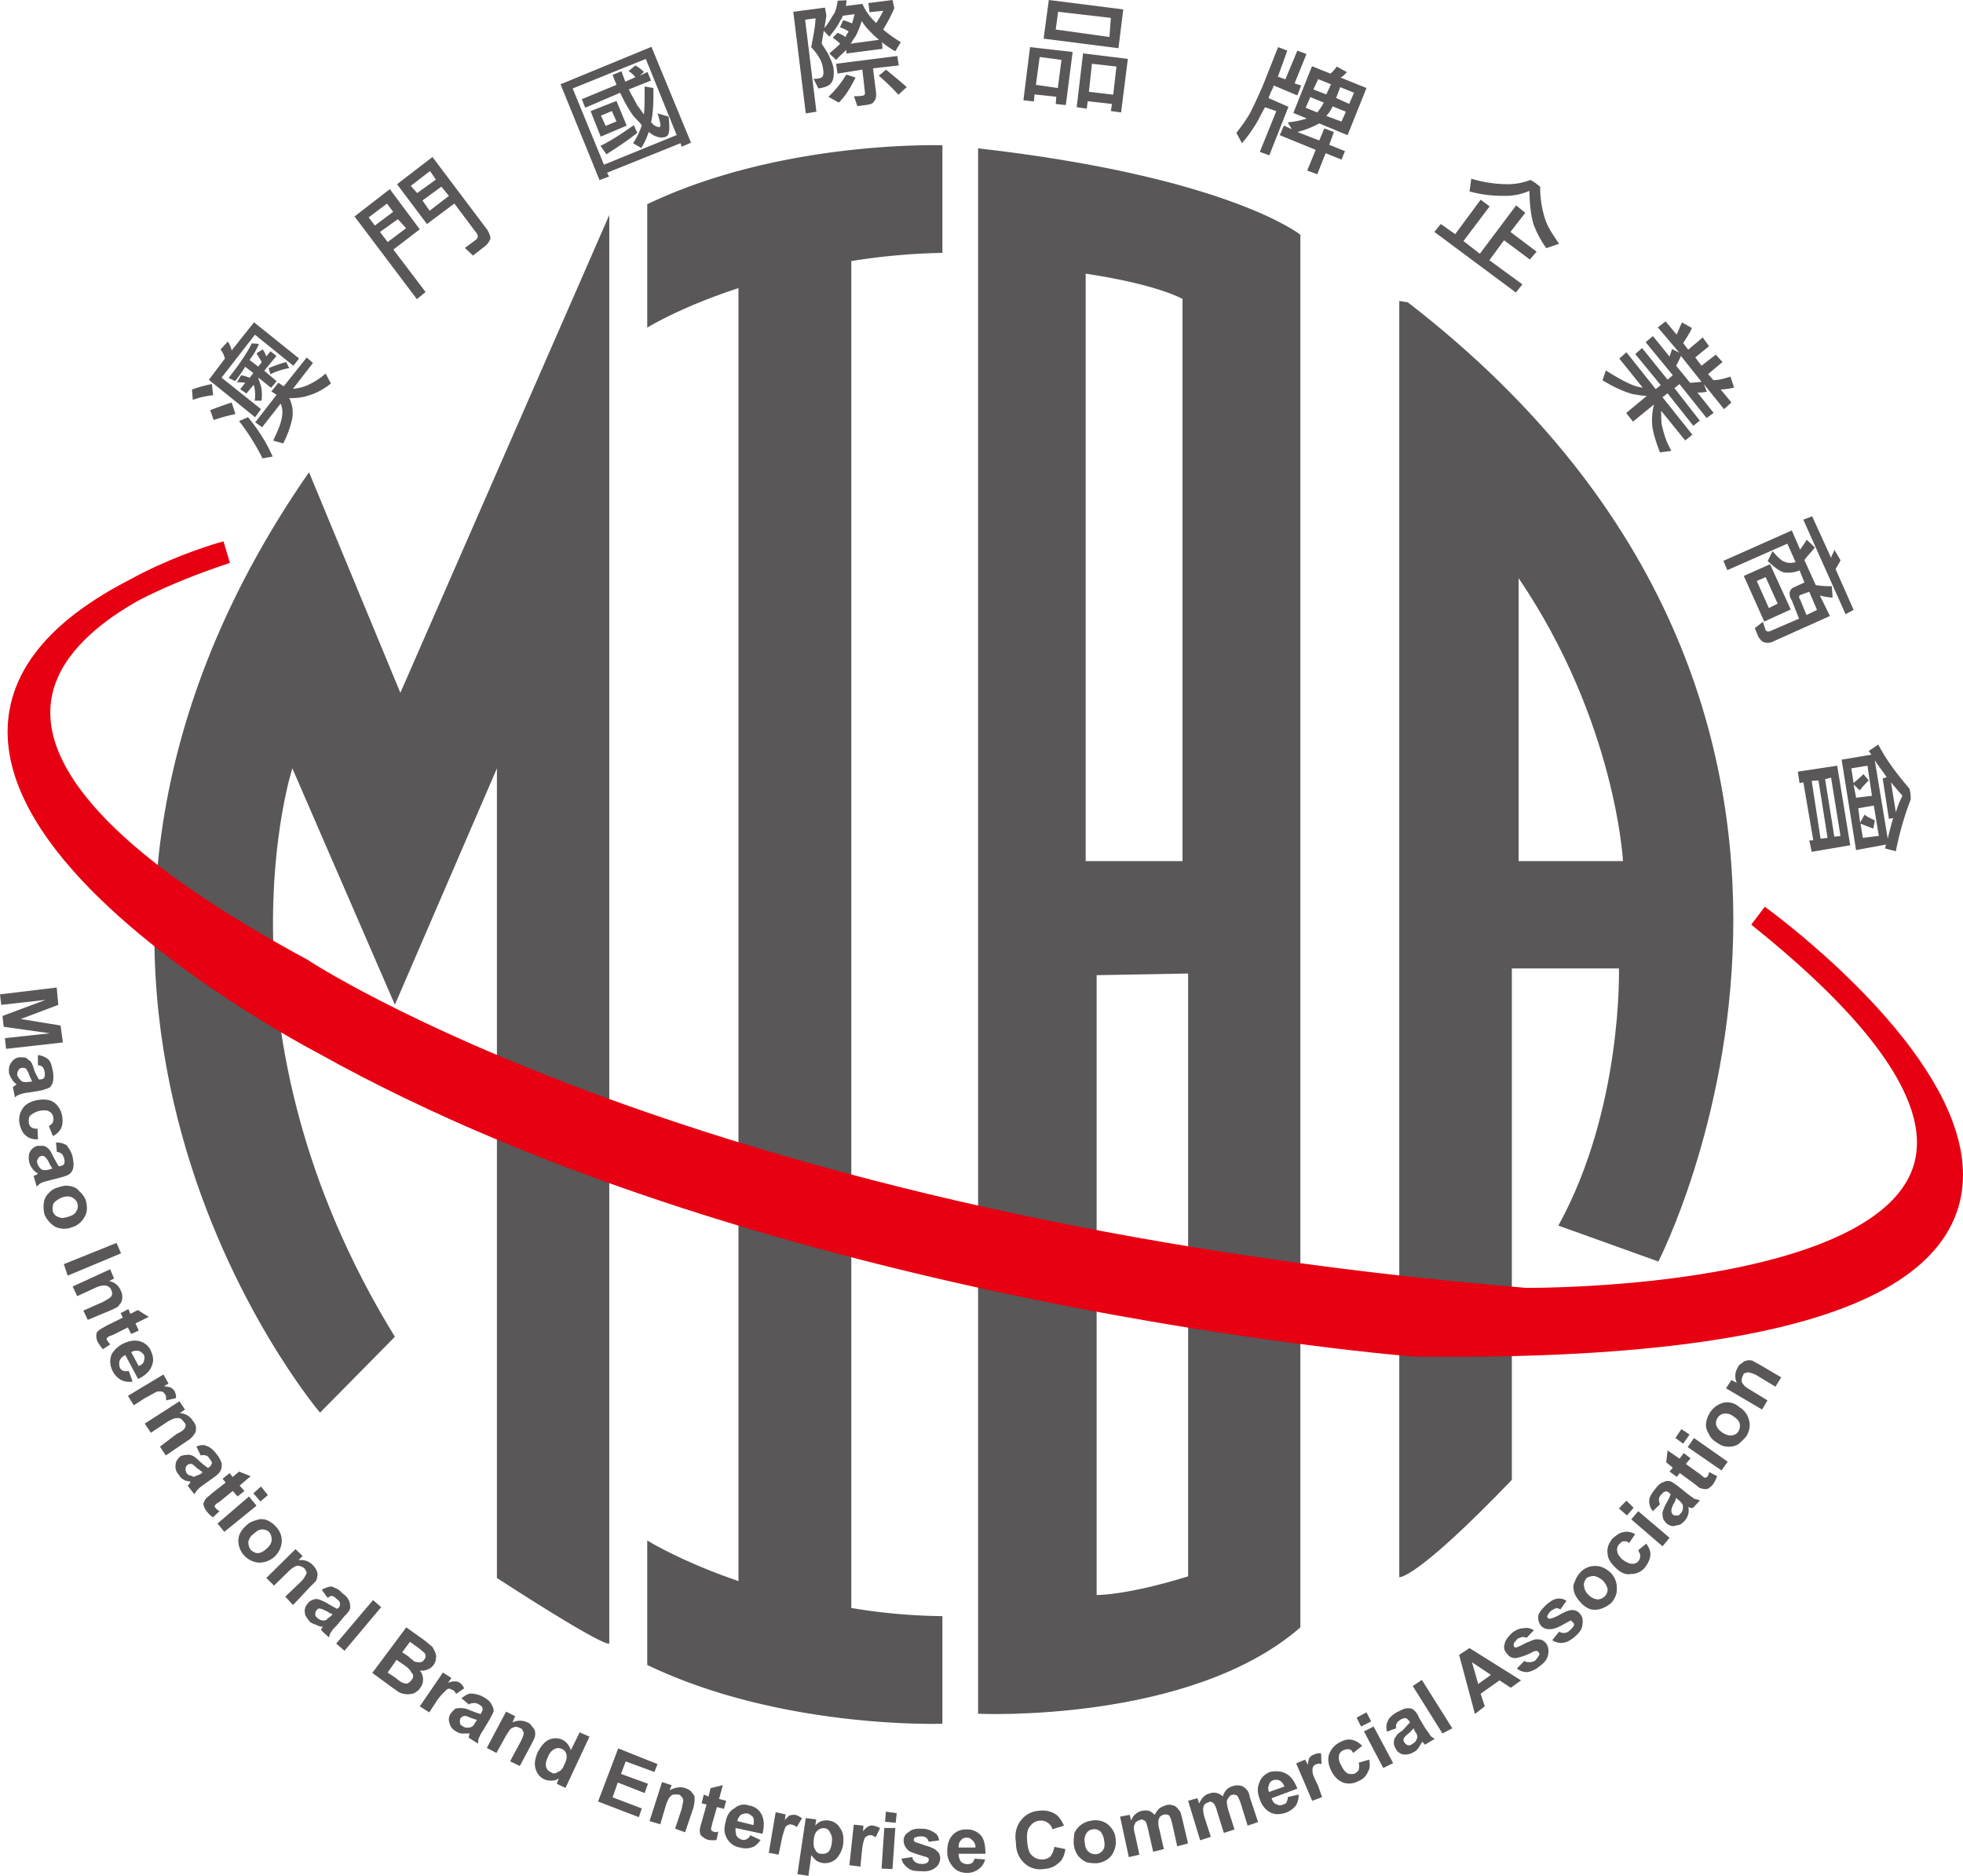 <svg xmlns="http://www.w3.org/2000/svg" viewBox="0 0 1425.31 1361.9"><defs><style>.cls-1{fill:#595757;}.cls-2{fill:#e60012;}.cls-3{fill:none;stroke:#e60012;stroke-width:16.33px;}</style></defs><g id="图层_2" data-name="图层 2"><g id="TAG"><path class="cls-1" d="M232.37,1025.61s-265.24-312-8-682.77L290.7,503,442.39,156.12V1192.89s4.23,8.26-81.58-47.21V557.85L286.72,729.46,212.28,557.85s-62.05,190.74,74.44,412.69Z"/><path class="cls-1" d="M684.26,183.6V105.49s-116.7-3.93-214.3,42.78v89.58S493.83,223,536.2,209.17V1147.9c-42.37-14.49-66.24-29.49-66.24-29.49v90.38c97.6,46.92,214.3,42.68,214.3,42.68v-78.1a423.77,423.77,0,0,1-66.13-5.94V189.54a466.52,466.52,0,0,1,66.13-5.94"/><path class="cls-1" d="M1022,219.43l-6-.91v926.56s11.52,2.42,81.73-70.66V703.1h77.77s2.86,101.76-44,186.72l72.62,26.06s205.45-397.2-182-696.45m80.52,405.75V419.75c70.56,104,75.8,205.43,75.8,205.43Z"/><path class="cls-1" d="M710.18,107.7V1244.23s153.71,7.24,234-62.71V170.42s-52.14-42-234-62.72m78.12,91c52.09,7.75,70.31,18.32,70.31,18.32V625.18H788.3Zm74.38,945.78C817,1158.57,796.25,1158,796.25,1158V708l66.43-1.21Z"/><path class="cls-2" d="M164.37,400.91S-175.2,491,218.73,703.6c0,0,284,188.94,888.6,239.57,0,0,524.53,5.63,169.31-278.22,0,0,445.22,320-249.43,311.83,0,0-464.58-36.23-791.93-219.13,0,0-447.32-231.72-70.91-356.74"/><path class="cls-3" d="M164.37,400.91S-175.2,491,218.73,703.6c0,0,284,188.94,888.6,239.57,0,0,524.53,5.63,169.31-278.22,0,0,445.22,320-249.43,311.83,0,0-464.58-36.23-791.93-219.13C235.28,757.65-212,525.93,164.37,400.91Z"/><path class="cls-1" d="M153.86,278.82l.86,8.16A56.55,56.55,0,0,0,140,290.3l-.61-7.45a84.12,84.12,0,0,1,14.45-4m11.62-30.89a23.11,23.11,0,0,1,2.77,6.44L184.45,234l32.71,26.27L213,265.54,185.11,243l-24.26,31.2L189.49,297l-4.24,5.93-33.61-27.17,11.67-15.41a17.1,17.1,0,0,0-3.17-6.65Zm2.77,44.28,2.72,8.35a137.21,137.21,0,0,0-15.81,4.34l-2.52-7.15c5.29-2,10.67-4,15.61-5.54m19.83-42.58a52.14,52.14,0,0,1-6.89,11.67l6.33,4.84,2.52-3.22c-1-2.11-2.41-4.13-3.77-6.44l4.52-2.83a20.65,20.65,0,0,1,2.58,5.14l3-3.82,4.38,3.41-8.86,10.77,9,7.56-4,4.83-9-7.25-.26.4c.81,2.52,1.52,4.22,2,6.15a32.18,32.18,0,0,1,.3,10.06h-5a26,26,0,0,0,0-8.36,8,8,0,0,0-.8-3.11l-5.18,6.24-4.53-3.13,3.67-4.63a30.43,30.43,0,0,0-6-.39l2.92-5c1.86,0,4.32,1,6.3,1.71l2.67-3.42-5.9-4.53a108,108,0,0,1-7.3,10.37l-4.78-2.32c7.31-9.15,13.24-17.81,16.86-25.05Zm-8,53.25A122,122,0,0,1,198,331.47l-7.4,1.31a162.64,162.64,0,0,0-17-27.09Zm20.74-16.21a3.44,3.44,0,0,0-.65-.5l-3.12-2,5.13-6.35,2.86,2c.26,0,.56.61,1,.61l16.71-20.93,4.49,4-14.5,18.73a31.64,31.64,0,0,0,10.57-2.62,49.1,49.1,0,0,0,13.13-8.45l3.88,7.25c-5.73,4.42-10.62,6.93-14.85,8.24A39.74,39.74,0,0,1,210,289a23.86,23.86,0,0,1,2.11,15.2,70.49,70.49,0,0,1-6.49,17.71l-7.29-2c3.06-6.44,5.28-11.47,6.19-16,.8-4,.8-7.24-.77-10.86l-13.43,17.11-5-3.53Zm7-23.85,2.16,4.43a49.45,49.45,0,0,0-13.64,4.42l-1.25-4.42a101.74,101.74,0,0,1,12.73-4.43"/><path class="cls-1" d="M304.79,166.49l-19.17,14.7L309,212l-6.28,5.23-45.3-60.08,25.62-19.84Zm-19.32-12.68-4.49-6-13.29,10,4.49,5.94Zm9.41,11.87-6-6.55L275.9,168.4l5.59,7.35ZM314,114l39.76,52.76c1.51,2.51,2.32,4.62,2.32,6.53a12.53,12.53,0,0,1-4.64,6l-8,6.24-5.89-5.52,8.3-6.15c1.36-1.31,1.36-2.92.15-4.63L329.9,147.77,310,162.66l-21.69-28.89,2.92-2.31Zm2.46,16.41-4.22-6.24-14,10.77,4.64,5.23Zm4,5.13-13.71,10,5.2,7.45,14-10.77Z"/><path class="cls-1" d="M501.73,103.58,495,106.5l-.91-2.52-53.34,21.44,1.51,2.73-6.95,2.6L407,61.2,473,34Zm-10.42-5.53-22.4-55.28L415.82,64.22l22.7,55.36ZM447.62,61.6c-.75-2.12-1.86-4.53-2.82-7.25l6.45-2.61c.85,2.61,1.95,5.33,2.77,7.55l7.3-3.23a17.22,17.22,0,0,0-4.89-4.42l4.89-4.13a30.63,30.63,0,0,1,6.23,4.73l-3,2.72,5.58-2.72,2.56,6.24-16.15,6.45c2.42,4.93,4.79,8.75,6.34,11.87,1.82,2.11,3.13,4.33,4.68,6.25.51-4.83.51-11.28.51-20.23l6.34,1.1c.2,11.38-.36,19.62-1.72,24.86.81.8,1.36,1,1.36,1.51,2.17,1.51,3.83,2.31,5.39,1.72.3-.21,0-3.74-2-9.67l8,2.32c.7,6.23.7,10.16.15,11.57-.4,1.91-1.21,2.92-3,3.32-1.92.61-5,.3-8.2-1.41-.91-.6-2.57-1.71-3.42-2.31a48,48,0,0,1-5.34,11.58l-6-3.43A48.71,48.71,0,0,0,466,90.89c-2.17-2.71-4.68-4.92-6.95-7.84a112.55,112.55,0,0,1-8.76-15.71L424.92,78.22,422.46,72Zm0,11.68L455,91.2l-18.82,8-7.35-18.52Zm15.1,23.15c-6.29,5.13-13.83,10.07-22.4,15.6L436,105.89c8.35-4,16.51-9.66,24.2-15Zm-18.47-15.8-7.9,3.31,3.42,7.46,7.85-3.22Z"/><path class="cls-1" d="M599,5.54l1,5.63c-.26,2.93-1,5.84-1.36,9.17a60.83,60.83,0,0,0,5.83-8.76c2-2.32,3-6,3.79-11.08l6.43-.31c-.09,1.72-.35,3-.5,4.14l12-1.52a41.9,41.9,0,0,0,10,13.9,80.16,80.16,0,0,0,5.13-8.86l-10,1-.75-6.63L648.08,0l1.26,5.94a112,112,0,0,1-8.1,15.5,96,96,0,0,0,12.83,9.16l-4,6.64a62.21,62.21,0,0,1-9.66-6.64l.4,4.82-26.23,3.43-.09-2.61c-2.27,2.21-5,4.63-7.41,7.25l-4.92-4.73a101.3,101.3,0,0,0,7.84-7,33.7,33.7,0,0,0-5.33-4.33l3.48-3.62a28.76,28.76,0,0,1,5.93,3.11,6.56,6.56,0,0,1,1-2.51,2.14,2.14,0,0,0,1-1.61,21.28,21.28,0,0,0-6.23-2.92l2.36-5.23A48.84,48.84,0,0,1,618.69,17c.55-2.22,1.36-4.33,1.81-6.74l-8.66,1.2a5.81,5.81,0,0,1-1.55,3.13c-1.92,4.23-5,8.15-8.1,12l-4.08-4.23c-.46,3.32-1.11,6.35-1.47,9.37,2.32,3.71,4.84,7.14,5.84,10.06a28.42,28.42,0,0,1,2.77,7.85c.41,4.54,0,8-1.26,9.86-1.4,2.62-4.33,3.84-9.76,4.74l-3.57-7.15a8.46,8.46,0,0,0,4.18-.29c1.31,0,1.8-.72,2.56-1.31a8.69,8.69,0,0,0,.25-4.94,20.6,20.6,0,0,0-1.9-7A42.73,42.73,0,0,0,589,34.22c1.67-8.56,3-15.39,3.13-20.93l-7.54,1,8.19,66.83-7.71,1.21L576,8.56ZM621.2,56.27c-3.47,6.95-7.09,13.28-12.17,18.22l-7.55-4.23a74.41,74.41,0,0,0,13-16.1Zm30.31-15.6,1.1,6.84-18.72,2.11,2.22,17.72c.09,2.92,0,4.73-1.57,6.34-.65,1.62-3,2.22-6.33,2.62l-5.7.71-2.46-7.15a30.93,30.93,0,0,0,5.64-.31c1.71,0,2.52-1,2.36-2.21l-1.91-16.81-18,2.91-1.07-7.14ZM638.17,28.9c-1.51-1.52-2.51-2-3.63-3.24-3.32-3.32-6.49-6.43-8.85-10.46a67.47,67.47,0,0,1-4.33,10.87,58,58,0,0,0-3.63,5.64Zm20.24,34.32-6.09,5.53A153.33,153.33,0,0,0,638.07,55l5.28-4.43c6.24,5.13,11.23,9.26,15.06,12.69"/><path class="cls-1" d="M773.86,76.3l-7.3-.81.4-5.23-15.8-1.71-.45,5.13-7.61-.91,4.79-38.55,30.94,3.53Zm-5.8-12.38,2.67-20.43-15.85-2.12L752.16,61.6ZM815.58,6.85,812.11,35l-54.36-6.94L761.53,0Zm-9,6.14L768.27,8.56l-1.71,12.88,39,5.43Zm7.44,68.64-7.44-1,.81-5.14-17.62-2-.71,5.42-7.29-1.1,4.63-39.05,32.51,4Zm-5.73-12.88,2.36-20.44-17.8-2-2.22,20.34Z"/><path class="cls-1" d="M934.7,36.73l-6.84,18.93,5.44,1.92L942,36.73l6.59,2.53L940,60.5l4.73,1.6L942,69.26,924.89,62.1l-.81,2.12a53.81,53.81,0,0,0-3,7l14.44,6.33-13.89,35.23-6.9-2.51,12-29.59-8.25-2.82c-1.91,3.62-3.73,6.85-4.93,9.36A110.85,110.85,0,0,1,901.79,104l-4.08-7.55a124.35,124.35,0,0,0,9.82-14.09c2.26-4.53,5.59-11.28,9.66-20.83L928,34.22Zm43.19,15.61c-1.31,1.51-2.57,3.13-4.63,3.93l18.92,7.65L978.45,98.14l-20.6-8.56A66.24,66.24,0,0,1,942,95.83L957.9,102l3.68-8.76,6.95,2.62-3.38,9.26,11.43,4.63L974,115.86l-11.47-4.63-6.09,15.3-7.3-2.72,6.19-15L929.22,98.14l3-6.94L938,93.81l-3-5A58,58,0,0,0,948.85,86L939.08,82l13.55-33.92L966,53.44a25,25,0,0,0,4.62-5.13Zm-16.7,22.15-9.78-4L948,78.22l8.41,3.41a41.53,41.53,0,0,0,4.79-7.14M963,68.55l3.43-7.35-9.36-3.73-3.42,7.46Zm14.25,12.58-9.66-3.92A22.36,22.36,0,0,1,963,84.15l11,4.12Zm-7.09-10,9.46,4.32,3.52-8.15-10.06-4Z"/><path class="cls-1" d="M1107.48,154.51l-10.76,13.89,19,14.3-4.89,5.73-18.76-14-10.67,14.5,24,17.51-4.74,5.93-59.18-44,4.63-5.74,10.51,7.35L1075.08,145l6.53,4.83-19,25.16,11.88,9.26,26.37-35.12Zm10.82-18.93a74.07,74.07,0,0,0,3.62,23.55c1.57,5.14,5.29,10.88,10.13,17.83l-9.31,3.22a76,76,0,0,1-9.37-17.62c-1.8-6.44-2.76-14.29-2.87-24a44,44,0,0,1-18.72,3.63A91.2,91.2,0,0,1,1067,139l1.26-9.26a94.18,94.18,0,0,0,25.37,4,46.42,46.42,0,0,0,17.67-3.11l3.82,2.41Z"/><path class="cls-1" d="M1240.91,251.34l-10,8.16,4.53,6,10.37-8,4.89,5.33-10.48,8.75,3.88,4.43c3.37,0,7.45-.91,12.33-2.61l2.67,7.95a42.41,42.41,0,0,1-9.71,1.41l7.75,9.45-5.34,4.84-14.7-18.23,2.21,5.56a27,27,0,0,1-6.84.59l11.78,14.8-5.09,3.73-19.73-24.68-3.66,2.94,18.46,23.65-4.73,3.72-18.72-23.55-3.67,2.81,21.68,27.19-5.18,4.22-17.46-21.55c0,5.25,0,9.67,1,12.39a58.91,58.91,0,0,0,6.44,16.71l-8.31,1.11c-3.32-8.46-5.13-15.1-5.58-19.33a45.87,45.87,0,0,1,1.25-15.5L1185.7,306.1l-4.94-6.24,15-12.48c-3.62,0-6.63-.71-10.16-1.21-6.23-1.7-13.63-4.93-22-10.07l2.37-7.14c8.45,5.33,15,8.85,19.67,10.67a29.6,29.6,0,0,0,7.11,1.81l-17-21.14,5.18-4.53,21.29,26.77,3.63-2.91-18.48-22.56,4.89-4.41,18.57,23,3.78-3.23-19.73-24,5.28-4.42,12.08,14.9c.5-1.41,1.36-3.83,1.76-5.54l5.34,2.71-15.61-18.42,5.64-4.33,8,9.57c1.46-2.82,2.27-5.83,4-8.76l7.09,4c-1.4,3.52-3.67,6.64-6.34,11l3.68,4.73,10.52-8.87Zm-13.75,26.57c2.78-.1,5.34-.39,8.31-.7l-15-18.83a72,72,0,0,1-3.47,7.16Z"/><path class="cls-1" d="M1310.11,406.56l8.26,18.22a60.35,60.35,0,0,0,11.67.8l.6,8.26a39.48,39.48,0,0,1-9.26-1.52l7.3,14.91-41.27,18.51a8.28,8.28,0,0,1-6.69.5c-1.57-.5-2.57-1.91-3.93-3.82l-2.67-6.34,5.89-4.62,2,6.13c.9,1.11,2.36,1.11,3.77.41l20.48-8.86L1301,435.85a8.07,8.07,0,0,1-1.46-6,4.86,4.86,0,0,1,3.22-3.53l7.4-3.42-3.48-8.75a22.3,22.3,0,0,1-10.91,1.5c-3.13-.5-7-3.42-12.24-8.35l3.48-7.15c3.72,4.23,6.39,7.05,8.76,7.65,2.06,1.12,5.23,1.12,8,.31l-6-13.39-43.59,19.23-2.82-6.75L1301,385.11l6.08,14c1.57-2.52,3.08-4.43,4.78-7.25l5.9,5.63c-2,2.62-4.78,5.35-7.6,9.07m-9.92,35.93L1281,451.25l-14.85-33.12,19.07-8.46Zm-9.51-4.23L1282,419l-6.45,2.82,8.81,19.63Zm16.61-6.34c-1.26.4-1.36,1.92-.26,3.42l4.59,11.18,7.65-3.72-5.64-13.18Zm25.47-18.72,13.08,29.6-5.84,3.12-30.7-68.66,6.44-2.41,13.75,30.2c.55-2.21,1.81-3.63,2.37-5.94l4.47,7.65c-.91,2.31-2.37,4-3.57,6.44"/><path class="cls-1" d="M1315.44,618.45l-1.7-8.26,2.86-.11L1309.4,568l-2.77.5-1.25-8.25,28.58-4.33,9.47,57.78Zm6.45-9.57,5.08-.51-6.6-41.76-4.93.29Zm10-1.41,4.47-.5-6.84-42.39-4.34,1.12Zm55.5-27.18A225,225,0,0,0,1376.55,618l-7.86-2c.19-.9.6-2,.71-2.83l-21.74,4-10.48-65.63,21.7-3.63c-.81-.7-1.11-1.81-2.08-2.62l7-4.73c5.84,11.38,14,22,22.6,31.92l.8,3.61Zm-28.18-2.51-3.27-21.85-11.73,1.92,1.66,10.66c2-1.71,4.53-3.93,7.19-6.44l3.77,4.54c-2.51,2.62-5.08,5.13-6.43,7.25l-4.53-4.34,1.82,9.66Zm5,29.09-3.67-22-11.28,1.92,1.36,10.46,3.27-5.84c2,1.91,5,3,7.4,4.24l-1.1,5.93c-3.39-1.31-6.75-2.51-9.27-3.61l1.66,10.35Zm6.44,2c1.26-5.33,2.67-10.47,3.93-14.9l-3.07.51L1367,565.2l2.91-.91c-2.91-4.34-6.14-8.36-8.66-12.28Zm5.9-19.12a70.45,70.45,0,0,1,4.77-12c-3.22-3.82-6.19-7.16-8.29-9.77Z"/><polygon class="cls-1" points="0 721.92 41.17 716.98 42.32 729.56 15.1 739.83 43.98 744.56 45.64 756.85 4.43 761.48 3.57 753.72 36.28 750.2 2.67 745.47 1.81 737.61 33.12 725.94 0.91 729.56 0 721.92"/><path class="cls-1" d="M27.54,773.46V766a14.78,14.78,0,0,1,7.38,3c1.81,1.62,2.62,4.44,3.34,8.16a20.69,20.69,0,0,1,.14,8.36,9.83,9.83,0,0,1-2.12,3.92A34.16,34.16,0,0,1,29,791.88l-8.75,1.41a19.05,19.05,0,0,0-6,1.41,6.51,6.51,0,0,0-3.37,2.11l-1.51-7.45c.4-.7,1.51-.91,2.22-1.82a1,1,0,0,1,.54-.19c-1.25-1.22-2.65-1.92-3.32-3.63a13.66,13.66,0,0,1-2.26-4.53c-.3-3.42,0-5.73,1.67-7.74A7.8,7.8,0,0,1,14,767.62a25.06,25.06,0,0,1,4.73.3c1.52,1.1,2.52,2,3.53,2.72a17.93,17.93,0,0,1,2.46,6,45.93,45.93,0,0,0,3.57,7.15l.71-.1c1.81-.1,2.37-.3,3.18-1.41a8.28,8.28,0,0,0,.14-4.53,8.12,8.12,0,0,0-1.4-3.12,5.06,5.06,0,0,0-3.42-1.2m-4.15,11.67c-.69-1.31-1.25-2.62-2.1-4.43-.6-2.41-1.77-3.52-2.12-4.63a3.82,3.82,0,0,0-3.12-.7,3,3,0,0,0-2.71,1.81,5.37,5.37,0,0,0-.76,3.52c.5,1.11,1.31,2.72,2.12,3.12A3.52,3.52,0,0,0,18,785.54c.8.29,1.81,0,3.77-.11Z"/><path class="cls-1" d="M38.4,824.78l-2.92-7.24c1.25-.81,2.51-1.61,2.92-2.81a6.06,6.06,0,0,0,.15-3.93,5.08,5.08,0,0,0-2.67-3.73c-1.61-1.11-4.07-1.11-7.09-.6a15.59,15.59,0,0,0-7,3.63c-1,1.1-1,3.32-.86,5.22.41,1.41.86,2.62,1.82,3.13a6.16,6.16,0,0,0,4.47.91l.37,7.85c-3.43,0-6.25-.5-8.37-2.43-2.66-1.8-4.07-4.92-4.88-8.45a14,14,0,0,1,1.91-11.17c1.87-3.32,5.54-5.23,10.12-6.34,4.78-.9,9.16-.7,12.08,1.11,3.22,1.91,5.58,5.23,6.59,9.86a17.36,17.36,0,0,1-.35,8.66,12.7,12.7,0,0,1-6.24,6.33"/><path class="cls-1" d="M41.32,836.37l-.65-6.85a13.72,13.72,0,0,1,7.64,1.91,24.23,24.23,0,0,1,4.28,7.76c.66,3.52,1.06,6.33.66,7.94A7.25,7.25,0,0,1,51,851.86c-.86,1-2.81,1.92-6.34,2.83l-9.11,2.41a45.09,45.09,0,0,0-5.13,1.51c-1.52.51-2.86,2.12-3.77,2.92l-2.22-7.75c.35-.4,1.56-.61,2.22-.91.39-.3.54-1,.91-1a9.68,9.68,0,0,1-4-3.42A11.37,11.37,0,0,1,21.29,844c-.6-2.93-.6-5.94.45-7.65A8.62,8.62,0,0,1,27,831.94h4.79a9.15,9.15,0,0,1,3.72,2.41c1.2,1,2,3.32,3.37,5.85,1.77,3,3,5.73,4.08,6.73l.55-.4a3.57,3.57,0,0,0,3.13-1.6c.39-1.22.39-2.42-.31-4.73-.71-1.31-1-2.32-1.71-2.53a5.22,5.22,0,0,0-3.32-1.3M38.1,848.44A35.43,35.43,0,0,1,35.53,844a12,12,0,0,0-2.62-3.82,2.6,2.6,0,0,0-2.67-.91,3.22,3.22,0,0,0-2.7,2.11c-.77,1.11-.77,1.81-.37,3.53a11,11,0,0,0,2.21,3.51,4.46,4.46,0,0,0,3.53,1.11,9.46,9.46,0,0,0,3.82-.8Z"/><path class="cls-1" d="M42.88,861.94a13.6,13.6,0,0,1,8-.81c2.37.4,5.18,1.6,6.54,3.62a15.45,15.45,0,0,1,4.83,6.64c1.26,4.33,1.26,8.67-.74,11.88A15.11,15.11,0,0,1,52.29,891,15.35,15.35,0,0,1,40,890.61a20,20,0,0,1-7.6-8.65,20.66,20.66,0,0,1-.55-8.66,10.94,10.94,0,0,1,3.37-6.84,12.76,12.76,0,0,1,7.7-4.52M45,869.39c-2.81,1.31-5,2.7-6.09,4.32a9.66,9.66,0,0,0-.5,5.84,5.9,5.9,0,0,0,4.32,4.12c1.92,1,4.09.61,7.16-.4,2.71-.8,4.52-1.8,5.48-3.83a6.41,6.41,0,0,0,.7-6c-.7-2-1.81-3-3.93-4.22-2-.81-4.22-.81-7.14.21"/><polygon class="cls-1" points="46.35 917.8 84.61 902.4 87.88 909.94 49.12 926.15 46.35 917.8"/><path class="cls-1" d="M63.71,958.26l-3.16-6.74,14.14-6.24c2.76-1.52,4.78-2.83,5.33-3.23a4.32,4.32,0,0,0,1.41-2.51,5,5,0,0,0-.56-2.72A4.44,4.44,0,0,0,78.46,934c-1-.7-2.06-.7-3.67-.7a18.57,18.57,0,0,0-6.24,2l-12.49,5.74-3.31-7L80,921.52l2.82,6.75-3.67,1.8a11.05,11.05,0,0,1,8.45,6.75,10.13,10.13,0,0,1,.41,8.76c-.86,1.2-1.52,2-2.42,3.12a51,51,0,0,1-4.74,2.41Z"/><path class="cls-1" d="M100.75,966l-5.47,2.51-2.47-4.73-10.63,5.33c-2.71,1-3.72,1.41-3.82,1.71-.25.21-.91.71-.91,1.22,0,.7,0,1,.66,1.31.25,1,1,1.5,1.91,2.71l-5.33,3.52A36.82,36.82,0,0,1,71,974.37a9.71,9.71,0,0,1-1.05-4,10.36,10.36,0,0,1,.4-3.22c.65-.4,1.1-1.1,2.27-1.91.86-.5,2.36-1.41,4.82-2.82l11.68-5.74-1.51-3.32,5.59-2.92,1.5,3.43,5.35-2.73,7.94,4.94-9.61,4.73Z"/><path class="cls-1" d="M93.46,995.3l2.82,7.75a13.2,13.2,0,0,1-8.25-1.11,14.33,14.33,0,0,1-5.75-5.63c-2.81-4.93-2.81-9.36-1-13.49a20.34,20.34,0,0,1,7.56-7c4.38-2.22,8.45-3,11.92-2.22a12.65,12.65,0,0,1,8.26,6c2.27,4.63,2.81,8.16,1.26,11.78-1.26,3.92-4.63,7.25-10,9.77L91,983.82a8,8,0,0,0-4.27,4.34,9.87,9.87,0,0,0,.4,5.13c.86,1,1.66,2,2.67,2a7.15,7.15,0,0,0,3.62,0m7.29-3.51c2.27-.91,3.63-2.22,3.88-4a5.83,5.83,0,0,0-.25-4.44c-1.36-1.1-2.11-2.31-4.08-2.61a7.22,7.22,0,0,0-5,1Z"/><path class="cls-1" d="M97.14,1020.26l-4.24-6.84,25.77-15.5,3.68,6.54-3.23,1.92c2,.4,3.68.6,4.78.91a8.68,8.68,0,0,1,2.68,2.51,9,9,0,0,1,1.21,5.23l-7.15,1.71c0-1.91,0-3.32-.66-4.13-.86-1.41-1.31-1.9-2.21-2.21a9,9,0,0,0-4,0c-1.51.8-4.48,2.51-8.81,4.83Z"/><path class="cls-1" d="M120.38,1056.7l-4.23-6.44,12.24-9.26c3.07-1.41,4.63-2.62,5.28-3.42a4.36,4.36,0,0,0,1.11-2.82,2.6,2.6,0,0,0-1.11-2.11,8.52,8.52,0,0,0-3.06-3,20,20,0,0,0-3.48,0,25.11,25.11,0,0,0-6.49,3.22l-11.08,7.35-4.47-6.65,25.21-16.2,4,6-3.72,2.61a11.47,11.47,0,0,1,9.41,5.54,9.73,9.73,0,0,1,2.31,4.53,22.05,22.05,0,0,1-.2,3.52,22.79,22.79,0,0,1-2.27,3.33,15.26,15.26,0,0,1-4.33,3.51Z"/><path class="cls-1" d="M145.74,1056.7l-3.1-6.44c3-1.4,5.63-1.4,7.59-.3,2.12.5,4.49,2.51,6.85,5.54a21.93,21.93,0,0,1,3.92,6.94c0,1.92,0,3.72-.7,4.83-.41,1.41-2,3.32-5.14,5.44l-7.3,5.23a25.65,25.65,0,0,0-4.58,3.83,21,21,0,0,0-2.16,3.12l-4.78-6.14a13.08,13.08,0,0,1,1.51-1.82,1.93,1.93,0,0,0,.3-1.31c-1.66-.29-3.37-.29-4.53-1.2a9.21,9.21,0,0,1-3.87-3.83,8.31,8.31,0,0,1-2.22-7.24c0-2.12,1.51-4.33,3.37-6a10.81,10.81,0,0,1,4.34-1,6.6,6.6,0,0,1,4.17.4c1.71.61,3.37,2.12,5.48,4.13,2.67,2.52,5,4,6.2,5l.8-.8c1.15-.51,1.42-1.71,2-2.62,0-1-.71-2.22-2-3.72-.8-1.41-1.66-2-2.52-2a5.54,5.54,0,0,0-3.63,0m1.47,12c-1.06-.3-2.32-1.7-4.23-2.82a17.93,17.93,0,0,0-3.57-3,4.28,4.28,0,0,0-3.07.5c-1.1,1-1.56,1.5-1.56,2.81a5.44,5.44,0,0,0,.75,3.33,4.81,4.81,0,0,0,3.68,1.91c.81.9,1.91.9,3.12,0,.65,0,2-.81,3.41-1.31Z"/><path class="cls-1" d="M177.46,1082.47l-4.94,4-3.52-4-9.36,7.66a12.16,12.16,0,0,0-3.27,2.41c-.4.61-.7.61-.4,1.51,0,0,.3.71.6.71.25.7,1.36,1.5,2.77,2.41l-4.62,4.43a14.46,14.46,0,0,1-4.59-4.33,10.23,10.23,0,0,1-1.86-3.22c-.71-1.51-.71-2.61-.16-3.42a11.94,11.94,0,0,1,1.26-2.42c.86-1.1,2.52-2.11,4.49-4l10-7.84-2.25-2.73,5.09-4.12,2.25,2.81,4.63-3.92,8.41,3.33-8,6.84Z"/><path class="cls-1" d="M157.93,1106.12l22.85-19.62,5.49,6.65-23.41,19ZM184,1084.18l5.49-4.93,5,6.24-5.43,4.64Z"/><path class="cls-1" d="M179.12,1107.34c1.66-1.81,3.93-2.82,7.15-3.73a10.37,10.37,0,0,1,7.4,0,18.72,18.72,0,0,1,7,5.13,14.67,14.67,0,0,1,3.92,10.58,16.43,16.43,0,0,1-16.55,15.19,16.14,16.14,0,0,1-14.45-11.87,14.23,14.23,0,0,1,.1-8,18.91,18.91,0,0,1,5.39-7.34m4.88,6.44a9.65,9.65,0,0,0-3.62,5.54,9.42,9.42,0,0,0,1.66,5.93c1.82,1.51,3.21,2.41,5.33,2.41,2.12-.19,4.18-1.3,6.3-3.32,2.41-2.1,3.37-3.92,3.61-5.93a9.48,9.48,0,0,0-1.5-5.74,7.08,7.08,0,0,0-5.49-2.22c-2,0-3.87,1.21-6.29,3.33"/><path class="cls-1" d="M212.74,1165.32l-5.59-6.14,11-10.48a17,17,0,0,0,3.77-5.13,2.77,2.77,0,0,0,.56-2.52c-.56-.8-.72-1.7-1.52-2.41a8.16,8.16,0,0,0-3.52-1.7,4.84,4.84,0,0,0-3.48.48,24.21,24.21,0,0,0-5,4l-10,9.76-5.58-5.54,21.18-20.93,5.18,5-3.07,3c4.08-.4,7.7.61,10.48,3.62a12.69,12.69,0,0,1,2.72,3.93,6.41,6.41,0,0,1,.54,4.13,10.93,10.93,0,0,1-1,3.42,54.28,54.28,0,0,1-3.93,3.93Z"/><path class="cls-1" d="M237.85,1160.08l-4.22-5.93c2.41-1.12,4.73-2.32,7.3-2.32,2.51,1.2,5.18,1.81,7.69,5a12.33,12.33,0,0,1,5,5.75,14.1,14.1,0,0,1,.66,4.83c-.39,1.71-1.66,3.62-4.18,5.94l-6,7.25a17.59,17.59,0,0,0-3.56,4.12,9.28,9.28,0,0,0-1.63,4.13l-5.83-5.34a7.75,7.75,0,0,1,1-2,.84.84,0,0,1,.56-.5,9.15,9.15,0,0,1-5.19-1.42,13.11,13.11,0,0,1-4.48-2.11c-2-2.62-3.53-4.42-3.67-7a7.83,7.83,0,0,1,2.26-6.35c.85-1.5,2.26-2,3.73-2.71a6.34,6.34,0,0,1,4.73,0,33.16,33.16,0,0,1,5.88,2.81c3.22,1.93,5.74,3.23,7,3.83l.76-.6a3.81,3.81,0,0,0,1.2-3.33c0-1.1-.65-1.9-2.67-3.42-.65-1-2-1.5-3-2.11a6.67,6.67,0,0,0-3.27,1.51m3.62,11.68c-.94,0-2.57-.9-4.62-2.21-1.86-.62-3-1.52-4-1.52-1.56-.6-2.06,0-3,.9a4.58,4.58,0,0,0-1,2.83,3,3,0,0,0,1.55,2.82,6.27,6.27,0,0,0,4.19,1.91c1,0,2,0,2.71-.9.55-.51,1.6-1.31,3.23-2.52Z"/><polygon class="cls-1" points="244.09 1193.29 270.87 1161.69 276.76 1166.82 250.13 1198.53 244.09 1193.29"/><path class="cls-1" d="M295,1181.52l13,9.26c2.57,2,4.48,3.73,5.89,4.83a35.31,35.31,0,0,1,2.06,3.93c.5,1.61,1.11,2.92.5,4.73a7.08,7.08,0,0,1-1.7,4.52,8.88,8.88,0,0,1-4.39,3.34,10,10,0,0,1-5.58.69,9.59,9.59,0,0,1,2.37,6.45,9.07,9.07,0,0,1-1.92,6c-.91,1.71-2.51,2.81-4.43,4a15.83,15.83,0,0,1-5,.81,16.34,16.34,0,0,1-5.84-1.31c-1.25-.72-4-2.83-8.1-5.75l-11.53-8.45Zm-7.1,23.55-6.44,9.26,5.93,3.93a25.48,25.48,0,0,0,4.59,3.33,8.12,8.12,0,0,0,3.77.7,7.06,7.06,0,0,0,2.87-2.33,4.54,4.54,0,0,0,1.36-2.91c0-1.1-.51-2.41-1.36-2.72-.41-1.51-2.26-3.42-5.28-5.54ZM297.7,1192l-5.69,7.56,4.38,2.92c2.26,2.22,4.12,3.32,4.42,3.82a13.81,13.81,0,0,0,4,.5,3.26,3.26,0,0,0,3-1.71,3.5,3.5,0,0,0,1.11-3.32c0-1.11-.86-1.91-1.92-2.72a49.56,49.56,0,0,0-5.79-4.52Z"/><path class="cls-1" d="M311.68,1243.22l-6.89-4.33,16.81-24.56,6.2,3.93-2.58,3.63a9.7,9.7,0,0,1,5.14-1.12,5.34,5.34,0,0,1,3.27.82,9.22,9.22,0,0,1,3.37,4.22l-5.84,4a6.8,6.8,0,0,0-2.36-2.81c-1-.3-2-1-2.82-1-1.06,0-2,1-3,2.11a37.88,37.88,0,0,0-6.56,7.86Z"/><path class="cls-1" d="M340.47,1237.49,335.1,1233c2.2-1.81,4.46-3.33,7-3.43a20.22,20.22,0,0,1,8.77,2.41c2.91,1.72,5,3.13,6,5.55a8.69,8.69,0,0,1,1.56,4.32c0,1.41-1.45,3.62-3.12,6.86l-4.78,7.94a24,24,0,0,0-2.67,4.94c-.6.89-.6,2.41-.8,4.31l-6.79-4.31c.24-.51.24-1.73.7-2.83.16-.19.16-.29.16-.29-2,.1-3.53.1-5.3.1a8.11,8.11,0,0,1-4.63-1.52,8.86,8.86,0,0,1-4.77-5.83,8,8,0,0,1,.59-6.85,22.92,22.92,0,0,1,3.63-3.83,13.31,13.31,0,0,1,4.49-.4,14,14,0,0,1,6.28,1.71c3.48,1,5.84,2.42,7.8,2.52l.25-1.11a3.73,3.73,0,0,0,.9-3.21c-.5-1.22-1.46-2-3.31-2.93a4.55,4.55,0,0,0-3.28-.6,4.8,4.8,0,0,0-3.27,1m5.84,11.18c-1.05-.31-2.57-.82-4.83-1.62-2.37-1-3.47-1.51-4.48-1.21-1.21,0-1.9,1-2.67,1.61a5.88,5.88,0,0,0-.35,3.42c0,1.31,1.12,1.91,2.37,2.62.95.8,2.21.8,3.88.8a5.07,5.07,0,0,0,3-1.2c.65-.31,1.21-1.62,2.21-3.13Z"/><path class="cls-1" d="M377.42,1282.18l-7.05-3.43,7.4-13.78c1.56-3,2.42-5.15,2.42-6.25.3-.29,0-1.2-.41-1.71-.45-1.3-.95-2.21-2-2.21a6.76,6.76,0,0,0-3.72-1.11c-1.47.6-2.57.71-3.68,2a51.53,51.53,0,0,0-3.48,5.33l-6.44,11.67-7-3.62,14-26.37,6.6,3.33-2,4.53a12.32,12.32,0,0,1,11,0c1.91.6,2.46,2.1,3.47,3.11a7.52,7.52,0,0,1,2,3.53,12.76,12.76,0,0,1-.15,3.82,43.34,43.34,0,0,1-2.26,4.82Z"/><path class="cls-1" d="M410.59,1298.08l-6.35-3,1.56-4.11c-1.56,1.51-3.77,1.81-5.74,1.81a12.42,12.42,0,0,1-5-1,11.62,11.62,0,0,1-6.14-7.55c-1.11-3.42-.55-7.15,1.51-12.08,2.41-4.43,5-7.64,8.3-9.16a11.92,11.92,0,0,1,9.82.21,12.56,12.56,0,0,1,5.94,7.54l6.39-13,7.14,3.12ZM398,1275.24c-1.2,2.61-2,5-1.61,6.63a5.13,5.13,0,0,0,3.47,4.63c1.56,1.41,3.37,1.41,5.13,0,2.17-.7,3.58-2.31,4.63-5.13,1.62-3.12,2.17-5.22,1.62-7.65a5.22,5.22,0,0,0-3-3.82c-2.26-1-3.82-1-5.63,0-1.61.7-3.32,2.31-4.63,5.34"/><polygon class="cls-1" points="434.24 1307.94 448.89 1269.39 477.41 1280.77 475.14 1286.5 454.32 1278.85 450.89 1287.91 470.48 1295.06 468.06 1301.81 448.57 1294.16 444.8 1304.92 466 1312.98 463.83 1319.32 434.24 1307.94"/><path class="cls-1" d="M497.45,1330.29l-7.25-2.61,4.78-14.4c.61-3.21,1.12-5.34,1.12-6.24a3.78,3.78,0,0,0-.86-2.12c-.72-.6-1.17-2-2.67-2a22,22,0,0,0-3.63,0c-1.25,0-2.36,1.71-3.21,2.52a35.83,35.83,0,0,0-2.43,5.84l-3.87,13.19-7.8-2.32,9.05-28.29,7,2.22-1.57,3.72c4.08-2.11,7.71-2.71,11.18-1.71a14,14,0,0,1,4.43,2.42c.9,1.31,1.81,2.31,2.46,3.43a24.36,24.36,0,0,1,.15,3.51,31.61,31.61,0,0,1-.94,5.23Z"/><path class="cls-1" d="M527.29,1307.44l-1.66,5.84-5.07-1.31-3.43,12c-.36,2-.86,3.42-.86,3.73a2.78,2.78,0,0,0,.71,1.71l1.15.4c.5.5,1.81.5,3.43,0l-1.36,6.14a21,21,0,0,1-6.14-.2,9.69,9.69,0,0,1-3.78-2.11c-.75-.5-1.75-1.31-1.86-2.22a10.4,10.4,0,0,1-.3-3.32,49.82,49.82,0,0,1,1.41-5.44l3.52-12.57-3.61-.82,1.55-6.34,3.47,1.41,1.5-6.14,8.87-2.11-2.72,10Z"/><path class="cls-1" d="M544.7,1332.41l7.56,3.52c-1.66,2.21-3.77,4.53-6.09,5.23a14.12,14.12,0,0,1-8.71.21,13,13,0,0,1-10.17-7.75c-1.51-2.83-1.66-6.44-.4-11,.86-4.53,3-8,6.34-9.66a10.09,10.09,0,0,1,10.53-2.11,11.77,11.77,0,0,1,9.2,6.54c1.86,3.52,2.11,8,.71,14l-19.58-4.22a14.86,14.86,0,0,0,.66,5.63,6.59,6.59,0,0,0,4.27,2.92,3.81,3.81,0,0,0,3.32-.61,4.07,4.07,0,0,0,2.36-2.71m2.27-7.35a9.07,9.07,0,0,0-.15-5.74,10.78,10.78,0,0,0-3.92-2.72,9,9,0,0,0-4.94,1,8.9,8.9,0,0,0-2.62,4.53Z"/><path class="cls-1" d="M565.34,1346.5l-7.14-1.3,5-29.51,7.21,1.63-.55,4.11c1.81-2.11,3-3.32,3.72-3.42a12.12,12.12,0,0,1,3.82-.4,13.7,13.7,0,0,1,4.88,2.51l-3.77,6.44a7.15,7.15,0,0,0-3.47-1.81,3.1,3.1,0,0,0-2.67.21,3.54,3.54,0,0,0-2.51,2.72,57.66,57.66,0,0,0-2.68,10Z"/><path class="cls-1" d="M585.06,1320l7.61.91-.71,4.53a11.12,11.12,0,0,1,4.59-3.32,14.25,14.25,0,0,1,5.64-.31,10.85,10.85,0,0,1,7.7,5.35c2.36,3.11,2.81,6.73,2.36,11.57a19.83,19.83,0,0,1-5.33,11.07,12.48,12.48,0,0,1-9.37,2.82,13.24,13.24,0,0,1-4.62-1.61,19.43,19.43,0,0,1-3.84-4.23L587,1361.9l-8-1.21Zm5.9,15.1c-.45,3.23-.3,6.25,1,7.86a4.52,4.52,0,0,0,4.59,2.91,6.23,6.23,0,0,0,4.78-1.21c1.26-1.2,2.26-3.52,2.66-7,.4-2.92,0-5.33-1.25-7a4.67,4.67,0,0,0-4.08-3.32,6.26,6.26,0,0,0-5.08,1.71c-1.46,1.21-2.37,3.33-2.62,6"/><path class="cls-1" d="M624.73,1355.25l-8-1.1,3.17-29.4,7,.71-.25,4.13a12.61,12.61,0,0,1,3.88-3.62,6.11,6.11,0,0,1,3.72-.51c1.36.51,3.21.6,4.73,1.91l-3.23,6.54c-1.26-.79-2.22-1.5-3.52-1.5a3.56,3.56,0,0,0-2.71.71,3.68,3.68,0,0,0-2.17,3c-.7,1.51-1.26,5-1.71,9.76Z"/><path class="cls-1" d="M640.08,1356.66l2-29.48h8L648,1357Zm2.57-34,.6-7.35,7.86,1.12-.77,6.95Z"/><path class="cls-1" d="M654.58,1349.42l7.89-1.12a4.49,4.49,0,0,0,1.77,3.33,7.39,7.39,0,0,0,4.78,1.61,6.64,6.64,0,0,0,4.28-.9,2.7,2.7,0,0,0,1.06-2.32c0-.6,0-.9-.45-.9-.61-.82-1.27-.91-2.53-1.22-6.59-2-10.32-3.22-11.87-4.42-2.12-2.11-3.37-4.43-3.37-7a6.6,6.6,0,0,1,3.37-6.14c2.06-2,5.18-2.92,9.51-2.61a15,15,0,0,1,9.06,2.61c2.27,1.11,3.37,2.93,3.77,5.84l-7.49,1a7.76,7.76,0,0,0-1.72-2.91,6.07,6.07,0,0,0-3.62-1,9.62,9.62,0,0,0-4.78.9c-.41.1-.65,1-.8,1.61a1.85,1.85,0,0,0,.8,1.4c.55.51,3.22,1,7.3,2.62,4.17,1.11,7.19,2.42,8.81,4.14,1.5,1.1,2.31,2.91,2.31,5.53-.35,2.92-1.21,5-3.93,6.84-2.47,1.71-5.53,2.72-10.11,2.22-4.38,0-7.3-.51-9.52-2.42-2.41-1.91-3.92-3.72-4.52-6.64"/><path class="cls-1" d="M707.67,1349.42l7.6.6a12.14,12.14,0,0,1-4.63,6.94,13.71,13.71,0,0,1-8.31,2.83c-5.27,0-9-2.11-11.31-5.64a15.44,15.44,0,0,1-3.23-10c0-5.13,1.26-9.06,3.82-11.77a12.67,12.67,0,0,1,9.77-4.13,13.27,13.27,0,0,1,10.67,4.13c2.52,2.71,3.48,7.65,3.48,13.48H696.05a9.89,9.89,0,0,0,1.81,5.94,7.24,7.24,0,0,0,4.47,1.61,7.15,7.15,0,0,0,3.43-.8,7.06,7.06,0,0,0,1.91-3.22m.61-8.05a6.64,6.64,0,0,0-2.42-5.44c-1.26-1.21-2.36-1.81-3.67-1.71-2.22,0-3.42.5-4.43,1.91-1.42,1.31-1.71,2.92-1.71,5.24Z"/><path class="cls-1" d="M765.55,1340.86l8,1.61c-.61,4.63-2.37,8.56-5.29,10.37-2.72,2.62-6.25,3.82-10.52,4.12a16.6,16.6,0,0,1-14-4.32c-3.83-3.52-6.09-8.46-6.09-15-1.11-6.85.56-12.18,3.77-16.21s7.75-6.54,13.74-6.84a17.52,17.52,0,0,1,12.48,3.42,24.26,24.26,0,0,1,4.89,7.45l-8.41,2.62a7.58,7.58,0,0,0-3.38-4.72c-1.65-1.22-3.16-1.53-5.58-1.53a9.33,9.33,0,0,0-7.29,4.14c-1.72,1.71-2.52,5.43-2.07,10.46.35,5.43,1.57,9.27,3.53,10.67A9.94,9.94,0,0,0,757,1350a9,9,0,0,0,5.64-2.12,15.9,15.9,0,0,0,2.92-7"/><path class="cls-1" d="M779.6,1339a43.06,43.06,0,0,1,.54-8.16,14.4,14.4,0,0,1,4.63-5.83,15.77,15.77,0,0,1,7.55-3.13,14.85,14.85,0,0,1,12.09,2.63c3,2.72,5.18,5.83,5.59,10.26a17.06,17.06,0,0,1-2.57,11.78c-2.27,3.43-6,5.33-10.32,6.14a27.05,27.05,0,0,1-8-.61,16.16,16.16,0,0,1-6.45-4.93,17.31,17.31,0,0,1-3-8.15m8.15-.81a8,8,0,0,0,2.92,6.54,7.88,7.88,0,0,0,5.58,1.42A6.84,6.84,0,0,0,801,1343c1.11-1.61,1.26-4,.66-7a12.37,12.37,0,0,0-2.67-6.34,6.88,6.88,0,0,0-5.59-1.51,5.92,5.92,0,0,0-4.43,2.71,9,9,0,0,0-1.25,7.35"/><path class="cls-1" d="M813.27,1318.92l6.94-1.31,1.15,4.22a10.53,10.53,0,0,1,7.86-7.14,14,14,0,0,1,5.08,0,12.7,12.7,0,0,1,4,2.92c1.2-1.71,2.06-3.42,3.32-4.53a14.45,14.45,0,0,1,4.49-2.21,7.47,7.47,0,0,1,5.88,0c1.81.4,2.81,1.71,4,3.32,1.15.7,1.55,3.13,2.31,5.83l4.32,18.33-7.85,2.11L851,1323.55c-.6-2.62-1.41-4.63-2.17-5.44s-2-.79-3.37-.7a5.88,5.88,0,0,0-3.07,1.51,5.6,5.6,0,0,0-1.31,3.22,16,16,0,0,0,.8,6.35l3.18,14-7.76,1.92-3.66-16.11a54.51,54.51,0,0,0-1.57-5.44,4.79,4.79,0,0,0-1.91-1.51,2.44,2.44,0,0,0-2.36,0,12.93,12.93,0,0,0-3.12,1.51c-.71,1.51-1.27,2.22-1.27,3.22-.29,1.31,0,3.53.86,6.35l3,14.09-7.65,1.8Z"/><path class="cls-1" d="M862.68,1307.44l6.69-1.91,1.42,3.93c1.46-3.93,4.07-6.55,7.45-7.35a8.72,8.72,0,0,1,5.33-.3,10,10,0,0,1,4.32,2.51,11.77,11.77,0,0,1,2.93-5.23,11,11,0,0,1,3.92-2.22,10.7,10.7,0,0,1,6-.4,7.41,7.41,0,0,1,4.18,2.62c1.16.9,2.17,3,2.57,5.83l6,17.92-7.61,2.62-5-16.21a32.62,32.62,0,0,0-2.38-5.32,4.21,4.21,0,0,0-3.82-.81c-1.2,0-2.36,1.5-2.76,2.31a4.33,4.33,0,0,0-1.16,3.22,35.16,35.16,0,0,0,1.26,6l4.33,13.59-7.71,2.51-5-15.9a15.75,15.75,0,0,0-2.16-5.24,4.12,4.12,0,0,0-1.61-1.21c-.71-.5-1.31-.5-2.52.21a6.5,6.5,0,0,0-2.72,1.42,7,7,0,0,0-1.06,3.72,21.85,21.85,0,0,0,1.06,5.83l4.53,14-7.74,2.51Z"/><path class="cls-1" d="M935,1304.72l7.9-1.81a14,14,0,0,1-2,8,17.12,17.12,0,0,1-6.8,5c-4.88,1.71-9.11,1.71-12.73-.61a16.2,16.2,0,0,1-6.44-8.45c-1.81-4.44-2.37-8.76-.46-12.68,1-3.52,3.83-5.94,7.45-7.66,4.23-.8,8-.8,11.38,1,3.52,1.52,6.44,5.24,8.7,11.07l-18.77,7.05c1,2.31,1.76,3.83,3.93,4.44a4.73,4.73,0,0,0,4.62,0c1.26-.42,2.32-.61,2.47-2.13a4.77,4.77,0,0,0,.71-3.22m-2.37-7.64a8.11,8.11,0,0,0-3.37-4.33,6.56,6.56,0,0,0-4.63-.3,4.5,4.5,0,0,0-3.22,3.62c-.71,1.2-.71,3,0,5Z"/><path class="cls-1" d="M959.93,1304.72l-7.16,2.72-11.63-27.17,6.45-2.72,2.11,3.82a14.34,14.34,0,0,1,1-5.13c1-1,1.92-2.12,3-2.12a8,8,0,0,1,5.53-1.1l.31,7.75a5.41,5.41,0,0,0-4,.2,4.74,4.74,0,0,0-2.06,1.62,6.79,6.79,0,0,0-.4,3.91c0,1.72,1.4,4.94,3.82,9.57Z"/><path class="cls-1" d="M989.12,1267.48l-6.61,5.23c-.9-1.81-1.7-2.51-3.11-2.71a6.92,6.92,0,0,0-3.62.6,5.32,5.32,0,0,0-3.47,3.52,9.86,9.86,0,0,0,1.35,7.25c1.66,3.53,3.07,5.13,4.79,6.14a7.54,7.54,0,0,0,5.58,0c1.15-1,2.26-1.71,2.52-2.61a11.16,11.16,0,0,0,0-5.14l7.6-2.21c.7,3.63.55,6.64-1,9a11.71,11.71,0,0,1-6.84,6.55,13.49,13.49,0,0,1-11,1.11c-3.73-1.41-6.69-4.53-8.66-8.46-2.21-4.52-2.82-8.66-1.51-12.38a15.84,15.84,0,0,1,7.5-8.35c3.37-1.81,6.29-2.53,9-1.81,2.87.4,5.29,2.31,7.51,4.32"/><path class="cls-1" d="M988.26,1253.49l-3.23-6.44,7.15-3.83,3.38,6.55Zm16.1,30.1-14-26.58,7-3.52,14.19,26.57Z"/><path class="cls-1" d="M1013.72,1254.8l-6.64,2.42c-.75-2.93-.51-5.75.51-7.45.65-2.32,2.91-4.34,6.44-6.55,3.16-1.5,5.64-2.92,7.29-2.92,2.26-.2,3.93,0,5.09,1.11a13,13,0,0,1,3.88,5.64l4.62,7.75c1.61,2.42,2.92,3.73,3.47,5,.61,1,1.82,1.73,3.37,2.62l-7.14,4.33a5.29,5.29,0,0,0-1.81-1.91c0-.39-.15-.39-.15-.39a44.86,44.86,0,0,1-2.62,4.42,8.48,8.48,0,0,1-3.62,3.22,11.39,11.39,0,0,1-7.91,1.61,7.75,7.75,0,0,1-5.18-4.33,7.31,7.31,0,0,1-1.26-4.53c.16-1.7.45-3.11,1.52-4,.7-1.61,2.16-2.81,4.78-4.44,2.56-2.91,4.58-4.93,5.37-5.82l-.15-.62c-1.15-1.29-2-2.51-3-2.51a6.19,6.19,0,0,0-4.18,1.41c-1.16.91-2.16,1.72-2.16,2.32-.7,1-.7,1.91-.56,3.62m12.69,0a30.91,30.91,0,0,1-3.47,3.63,16.4,16.4,0,0,0-3.27,3.12,2.66,2.66,0,0,0,0,3.31A4.92,4.92,0,0,0,1022,1267a3.28,3.28,0,0,0,3.37-.81,6.32,6.32,0,0,0,3.37-3.73,3,3,0,0,0,.16-2.62c-.16-1.1-.86-1.79-1.72-3.21Z"/><polygon class="cls-1" points="1047.34 1258.53 1025.8 1224.11 1032.39 1219.67 1054.49 1254.8 1047.34 1258.53"/><path class="cls-1" d="M1104.41,1220l-7.44,5.35-8.2-5.35-13.69,9.67,3,9.16-7.15,5.54-11.47-42.88,7.49-4.93Zm-21.89-4-13.74-9.17,4.53,15.81Z"/><path class="cls-1" d="M1101.44,1211.31l5.49-5.53c1,1,2.42,1,3.68,1a8.78,8.78,0,0,0,4-1.1,18.13,18.13,0,0,0,3-4.23c.45-.81,0-1.21-.76-2.12,0-.3-.75-.59-1.1-.8a7.64,7.64,0,0,0-2.77.8,42.53,42.53,0,0,1-12.08,4.44,6.76,6.76,0,0,1-6.59-3.13,6.39,6.39,0,0,1-1.92-6.63c.56-3.13,2.47-5.54,5.59-8.56,3.17-2.42,5.89-3.33,8.66-3.33,2.37-.6,4.53.1,7.1,1.41l-5.24,5.54a9.85,9.85,0,0,0-3.06-.6,19.15,19.15,0,0,0-3.58,1.31c-1.31,1.51-2.67,2.92-2.77,3.82a2.14,2.14,0,0,0,.1,1.51c.36,1,.76,1,1.51,1s3.17-1.11,7.2-3.23c4.08-1.71,6.73-3.11,8.95-2.62,2.57,0,4.14.91,5.85,3a9.77,9.77,0,0,1,1.35,7.86c-.3,2.91-2.12,5.63-5.74,8.26a19.72,19.72,0,0,1-9,4.62c-3.13,0-5.64-.59-7.91-2.72"/><path class="cls-1" d="M1127.11,1190.78l4.94-6.14a6.52,6.52,0,0,0,3.72.9,5.24,5.24,0,0,0,4.08-2,10.71,10.71,0,0,0,3-3.42c0-1.21,0-1.71-1-2.42-.46-.2-.6-1.1-1.41-1.1-.55,0-1.51.9-2.72,1.31-5.63,3.41-9.16,4.83-11.52,4.83a8.36,8.36,0,0,1-6.75-1.82c-2.26-2.51-2.57-4.42-2.57-7.54.31-2.32,2.57-5,5.54-8,3.17-2.82,6.14-4.54,8.1-4.64a8.82,8.82,0,0,1,6.85,1.52l-4.33,6.14c-1.16-.31-2-.91-3.06-.91a27.63,27.63,0,0,0-3.78,2,11.35,11.35,0,0,0-2.67,3.62c-.25,1,0,1.21.55,1.8,0,.21.71.31,1.51.31a28.55,28.55,0,0,0,7-2.92c3.52-2.12,6.7-3.33,8.75-3.33a6.79,6.79,0,0,1,5.94,2.83c1.71,1.61,2.27,4.63,1.71,7.14,0,3.32-1.71,6-5.23,9.07-3.22,2.81-6.09,4.42-9.1,4.73a11.14,11.14,0,0,1-7.56-1.92"/><path class="cls-1" d="M1147.29,1163a21.46,21.46,0,0,1-4-6.15c-1-3.21-1.31-5.83,0-8.15a19.66,19.66,0,0,1,4.28-7.24,14.42,14.42,0,0,1,11-4.52c3.92,0,7.4,1.7,11,5a15.22,15.22,0,0,1,4.36,11.17c.37,3.83-1.35,7.55-4,10.67a23.08,23.08,0,0,1-7.46,4.23,13.71,13.71,0,0,1-7.75.31,16.85,16.85,0,0,1-7.4-5.34m6.19-5a10.36,10.36,0,0,0,5.75,3.12,6.34,6.34,0,0,0,5.68-2c1.41-1.1,2.32-2.72,2.32-5.43a13.66,13.66,0,0,0-3.43-6.14,14.63,14.63,0,0,0-6.28-3.32,10.83,10.83,0,0,0-5.59,1.5c-1.36,1.82-2.22,4-1.86,5.54a10,10,0,0,0,3.41,6.75"/><path class="cls-1" d="M1187.25,1113.78l-4.32,6.54a4.45,4.45,0,0,0-3.67-1.31c-1.52,0-2.22.6-3.53,2.11a5.5,5.5,0,0,0-1.5,4.94c.14,1.81,1.26,3.72,3.51,5.94,2.52,2,5.19,3.31,6.94,3.31a5.34,5.34,0,0,0,4.94-1.9,5,5,0,0,0,1.26-3.32c.46-1.41-.61-2.62-1.36-4.64l5.83-4.73c2.13,2.93,3.28,5.84,2.93,8.76-.4,3.23-1.81,5.64-4.08,8.76a12.93,12.93,0,0,1-10.16,4.53c-3.93.8-7.71-1.31-10.93-4.53-3.87-3.73-5.78-6.75-5.88-10.58-.56-4,1-7.34,3.58-10.66,2.81-2.32,5.22-4.33,8-4.63,2.46-.71,5.19-.21,8.4,1.41"/><path class="cls-1" d="M1181.31,1100.29l-5.82-5.14,5.42-5.63,5.24,5.13Zm25.83,22.35-22.7-19.54,5.08-5.93,22.7,19.32Z"/><path class="cls-1" d="M1205.27,1092.14l-5.13,5a11.09,11.09,0,0,1-2.66-7.65c0-2.41,1.66-5,4-8,2.11-2.72,3.77-4.54,5.64-5.13,2.11-1,3.22-1.41,4.94-1,1.5,0,3.16,1.51,6.07,3.42l7.06,5.73c2.26,1.62,4.06,2.93,5.08,3.73a16.78,16.78,0,0,1,4,1.11l-5,5.44a21.14,21.14,0,0,1-2.25-.11,4.82,4.82,0,0,0-1.17-.6,11.57,11.57,0,0,1-.09,5.44,11.26,11.26,0,0,1-2.12,4.12c-2.31,2.72-4.18,3.82-6.69,3.82-2.57,1.31-4.73,0-6.85-1.31a11.94,11.94,0,0,1-2.51-3.62,15.16,15.16,0,0,1-.45-4.63,29.69,29.69,0,0,1,2.67-6.24c1.85-3.31,2.91-5.53,3.21-7.15l-.8-.3c-.86-1.21-2.41-1.71-2.87-1.3-1.36.09-2.21,1.3-3.52,2.61a5.88,5.88,0,0,0-1.36,3.23,16.11,16.11,0,0,0,.8,3.42m11.68-4.73a11.32,11.32,0,0,1-2.06,4.83c-.91,2.22-1.31,3.22-1.31,4.53a3.38,3.38,0,0,0,1,2.72c.65.8,2.11.8,3.48.8,1,0,1.55-.8,2.65-2a6.48,6.48,0,0,0,1.26-3.63c0-1.5,0-2.41-1-3.42a9.07,9.07,0,0,0-2.62-2.51Z"/><path class="cls-1" d="M1222.59,1055l4.88,3.73-3.42,4.13,10.21,7.35c1.61,1.2,2.87,2.51,3.27,2.51a2.3,2.3,0,0,0,1.17,0,1.73,1.73,0,0,0,1.26-1,8,8,0,0,0,1-3l5.78,3a22.19,22.19,0,0,1-3,6c-.61,1-1.71,1.51-2.82,2.72a6.44,6.44,0,0,1-3.07.71,17.91,17.91,0,0,1-3.18-.71c-1.05-.2-2.41-1.71-4.72-3.43l-10.32-7.54-2.12,2.81-5.28-3.92,2.37-2.81-4.78-3.83,1-8.66,8.65,5.94Z"/><path class="cls-1" d="M1222.08,1048.15l-5.58-4.13,4.32-6.44,5.94,3.93Zm27.88,19.42-24.51-16.9,4.49-6.65,24.51,17.21Z"/><path class="cls-1" d="M1245.84,1046.83a12.08,12.08,0,0,1-5.08-5.83,11.88,11.88,0,0,1-2.06-7.45,19.49,19.49,0,0,1,2.76-7.75,16.44,16.44,0,0,1,9.81-7.34,12.82,12.82,0,0,1,11.58,3.11,15,15,0,0,1,7.05,9.36c1.15,3.93.4,8-2,12a45.76,45.76,0,0,1-5.8,5.63,12.86,12.86,0,0,1-8,1.71c-2.82,0-5.49-1.4-8.25-3.43m4.89-6.63c2.51,1.5,4.92,2.41,7,1.81a5.9,5.9,0,0,0,4.53-2.82,8.28,8.28,0,0,0,.91-5.64c-.4-1.9-2.08-3.62-4.54-5.23a9.12,9.12,0,0,0-7-2,7,7,0,0,0-5.49,8.46c.6,1.81,2,3.62,4.64,5.44"/><path class="cls-1" d="M1293.35,1000l-4.23,6.75-13-7.85a17.1,17.1,0,0,0-5.78-2.32,2.75,2.75,0,0,0-2.57.2c-1.3,0-1.71.4-2.16,1.82a7.26,7.26,0,0,0-1,3.31,4.39,4.39,0,0,0,1.41,3.43c.86,1.41,2.67,2.41,5.44,4.13l11.88,7.24-3.93,6.65-26.17-15.4,3.93-6,3.91,2a11.49,11.49,0,0,1,.56-10.87,6.56,6.56,0,0,1,3.38-3.52,5.28,5.28,0,0,1,3.67-1.81c1-.41,2.52,0,3.52,0,1.06.69,3.17,1.81,4.58,2.51Z"/></g></g></svg>